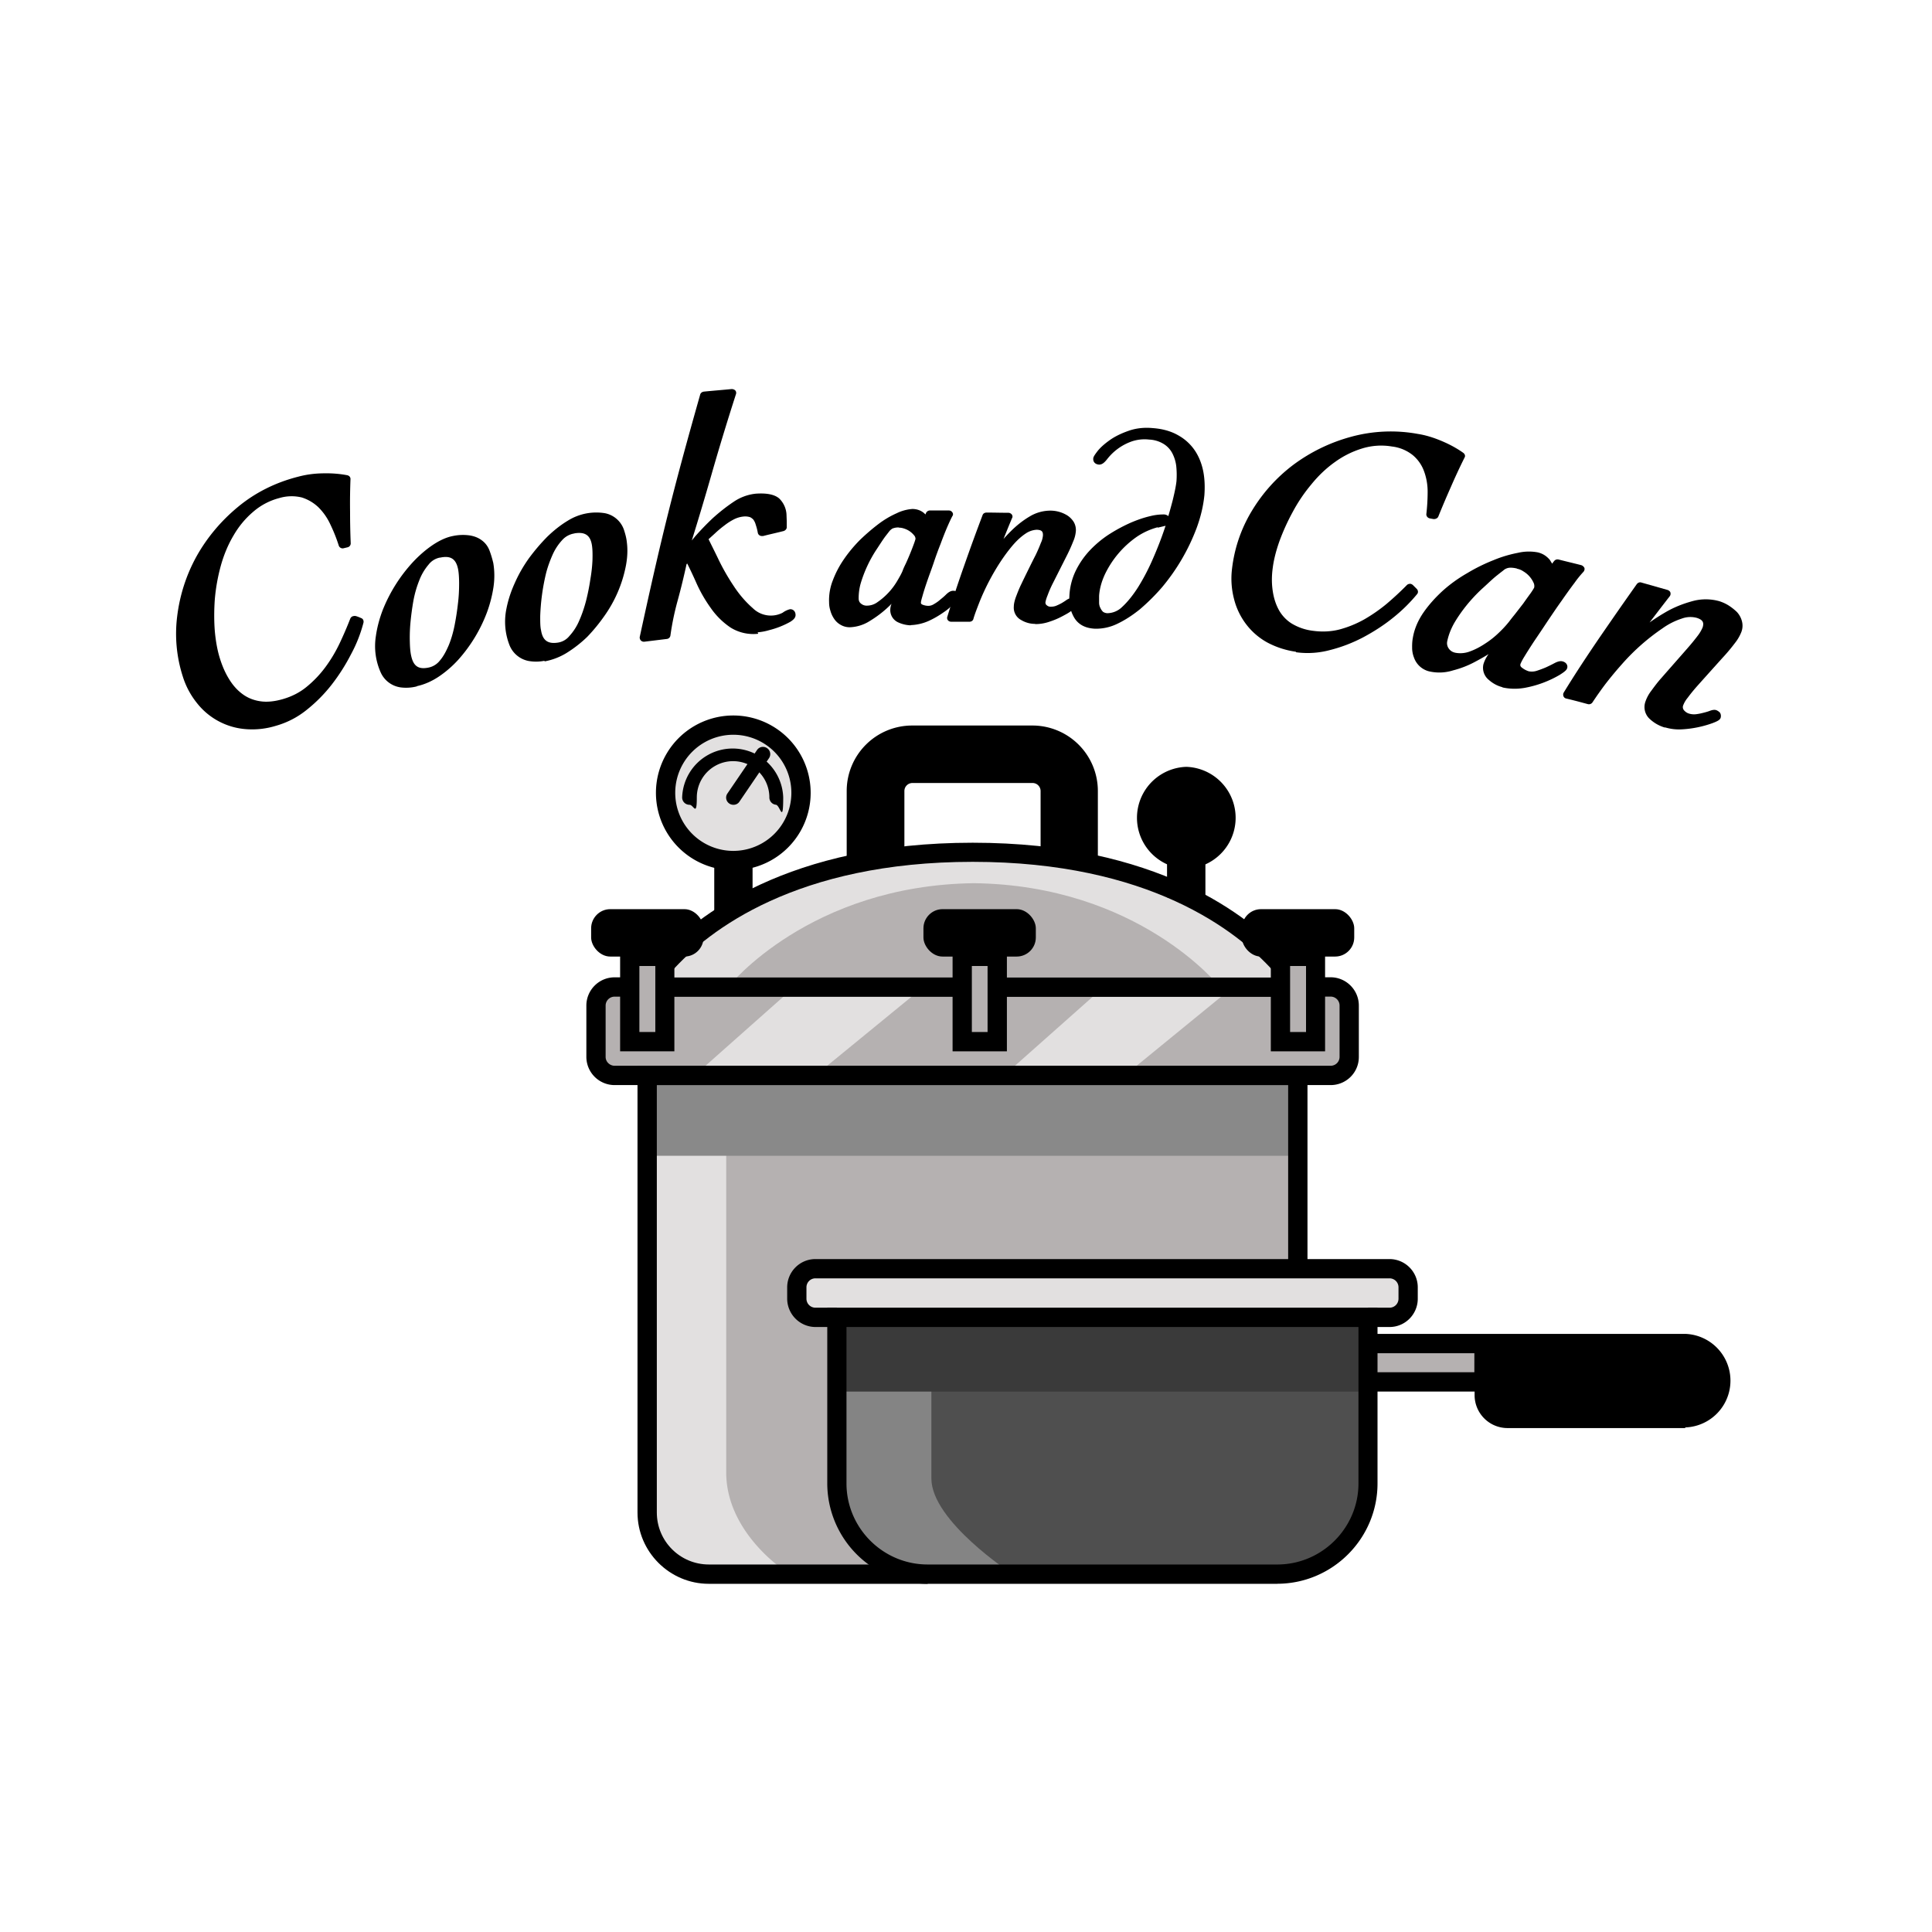 <?xml version="1.0" encoding="UTF-8"?>
<svg data-bbox="3.281 7.25 29.188 22.262" viewBox="0 0 36 36" height="48" width="48" xmlns="http://www.w3.org/2000/svg" data-type="color">
    <g>
        <path d="M24.184 20.066v7.875c0 .782-.633 1.418-1.414 1.418h-9.293a1.42 1.42 0 0 1-1.418-1.418v-7.875Zm0 0" fill="#b5b1b1" data-color="1"/>
        <path d="M24.965 25.043h3.168v.707h-3.168Zm0 0" fill="#b5b1b1" data-color="1"/>
        <path d="M28.242 25.043h3.168c.328 0 .594.328.594.594v.136a.593.593 0 0 1-.594.594h-3.168c-.328 0-.594-.328-.594-.594v-.136c0-.328.266-.594.594-.594m0 0" fill="#000000" data-color="2"/>
        <path d="M14.941 14.766c0 1.695-2.543 1.695-2.543 0 0-1.692 2.543-1.692 2.543 0" fill="#e2e0e0" data-color="3"/>
        <path d="M22.867 15.242c0 1.02-1.527 1.02-1.527 0 0-1.023 1.527-1.023 1.527 0" fill="#000000" data-color="2"/>
        <path d="M11.766 18.965v-1.14h.8s1.739-1.966 5.543-1.966 5.75 1.965 5.75 1.965l.633.067v1.332l-12.726-.254Zm0 0" fill="#b5b1b1" data-color="1"/>
        <path d="M11.578 18.395h13.133c.25 0 .453.25.453.453v.765c0 .25-.203.453-.453.453H11.578c-.25 0-.453-.25-.453-.453v-.765c0-.25.203-.453.453-.453m0 0" fill="#b5b1b1" data-color="1"/>
        <path d="m23.898 18.39-1.187-.019s-1.5-1.875-4.563-1.914c-3.062.04-4.562 1.914-4.562 1.914l-1.188.02s-.484-.391 1.41-1.496c1.567-.915 3.579-1.024 4.231-1.032.031-.004.063-.004.086-.004h.043c.023 0 .055 0 .086.004.66.012 2.668.121 4.23 1.032 1.895 1.105 1.41 1.496 1.41 1.496Zm0 0" fill="#e2e0e0" data-color="3"/>
        <path d="M18.258 15.86v.003c-.031-.004-.063-.004-.086-.004Zm0 0" fill="#e2e0e0" data-color="3"/>
        <path d="m14.61 29.262-.204.097h-.926a1.42 1.42 0 0 1-1.418-1.418v-7.117h1.47v6.613c0 1.114 1.077 1.82 1.077 1.82Zm0 0" fill="#e2e0e0" data-color="3"/>
        <path d="M12.063 20.066h12.113v1.47H12.063Zm0 0" fill="#898989" data-color="4"/>
        <path d="M18.129 15.86q-.038 0-.086.003v-.004Zm0 0" fill="#e2e0e0" data-color="3"/>
        <path d="m12.996 19.992 1.805-1.601h2.406l-2.047 1.675Zm0 0" fill="#e2e0e0" data-color="3"/>
        <path d="m18.762 19.992 1.804-1.601h2.41l-2.05 1.675Zm0 0" fill="#e2e0e0" data-color="3"/>
        <path d="M17.285 29.512h-4.078c-.73 0-1.328-.598-1.328-1.328v-8.32h12.484v3.777h-.36v-3.422H12.239v7.965c0 .535.434.968.969.968h4.078Zm0 0" fill="#000000" data-color="2"/>
        <path d="M17.93 18.574h-5.543v-.36h5.543Zm0 0" fill="#000000" data-color="2"/>
        <path d="M18.582 18.215h5.277v.36h-5.277Zm0 0" fill="#000000" data-color="2"/>
        <path d="M24.793 20.219h-13.34a.527.527 0 0 1-.527-.524v-.957c0-.289.234-.527.527-.527h.281v.36h-.28a.167.167 0 0 0-.169.167v.957c0 .09.078.164.168.164h13.34a.166.166 0 0 0 .168-.164v-.957a.167.167 0 0 0-.168-.168h-.281v-.36h.281c.289 0 .527.235.527.528v.957c0 .29-.234.524-.527.524m0 0" fill="#000000" data-color="2"/>
        <path d="M23.727 18.094c-.684-.758-2.32-2.035-5.602-2.035-3.281 0-4.922 1.273-5.605 2.035l-.266-.239c.723-.804 2.45-2.152 5.871-2.152s5.145 1.348 5.867 2.152Zm0 0" fill="#000000" data-color="2"/>
        <path d="M20.465 16.04H19.39v-1.302a.15.15 0 0 0-.149-.148H17a.15.15 0 0 0-.148.148v1.301h-1.075v-1.3a1.22 1.22 0 0 1 1.22-1.22h2.241a1.22 1.22 0 0 1 1.219 1.22v1.3Zm0 0" fill="#000000" data-color="2"/>
        <path d="M11.371 16.941h1.383c.195 0 .355.196.355.356v.172c0 .195-.16.355-.355.355H11.37c-.195 0-.355-.195-.355-.355v-.172c0-.195.16-.356.355-.356m0 0" fill="#000000" data-color="2"/>
        <path d="M12.566 19.59h-1.011v-1.945h1.011Zm-.652-.36h.297V18h-.297Zm0 0" fill="#000000" data-color="2"/>
        <path d="M17.563 16.941h1.382c.196 0 .356.196.356.356v.172c0 .195-.16.355-.356.355h-1.383c-.195 0-.355-.195-.355-.355v-.172c0-.195.16-.356.355-.356m0 0" fill="#000000" data-color="2"/>
        <path d="M18.762 19.59H17.75v-1.945h1.012Zm-.653-.36h.293V18h-.293Zm0 0" fill="#000000" data-color="2"/>
        <path d="M23.496 16.941h1.383c.195 0 .355.196.355.356v.172c0 .195-.16.355-.355.355h-1.383c-.195 0-.355-.195-.355-.355v-.172c0-.195.16-.356.355-.356m0 0" fill="#000000" data-color="2"/>
        <path d="M24.691 19.59H23.68v-1.945h1.011Zm-.652-.36h.297V18h-.297Zm0 0" fill="#000000" data-color="2"/>
        <path d="M13.664 16.215a1.44 1.44 0 1 1 0-2.883 1.44 1.44 0 1 1 0 2.883m0-2.524a1.082 1.082 0 1 0 0 2.164 1.082 1.082 0 0 0 0-2.164m0 0" fill="#000000" data-color="2"/>
        <path d="M22.105 16.188a.95.95 0 0 1 0-1.899.95.95 0 0 1 0 1.899m0-1.54a.59.59 0 0 0-.59.59.591.591 0 0 0 1.18 0 .59.59 0 0 0-.59-.59m0 0" fill="#000000" data-color="2"/>
        <path d="M21.746 16.012h.715v.71h-.715Zm0 0" fill="#000000" data-color="2"/>
        <path d="M14.473 14.996a.136.136 0 0 1-.137-.137.676.676 0 0 0-1.352 0c0 .371-.058.137-.136.137a.136.136 0 0 1-.137-.137.942.942 0 0 1 1.883 0c0 .52-.059.137-.137.137Zm0 0" fill="#000000" data-color="2"/>
        <path d="M13.664 14.996a.13.13 0 0 1-.074-.023.133.133 0 0 1-.035-.188l.55-.808a.133.133 0 0 1 .188-.036.133.133 0 0 1 .035.188l-.55.809a.13.13 0 0 1-.114.058m0 0" fill="#000000" data-color="2"/>
        <path d="M24.367 23.648v-.003l-1.707.003h-7.578s-.898.875.512.942v3.332s.16 1.398 2.015 1.398h5.164v.04c2.688.374 2.715-1.434 2.715-1.434v-3.399h.668v-.875h-1.793Zm0 0" fill="#4f4f4f" data-color="5"/>
        <path d="M18.852 29.32s-1.497-.976-1.497-1.77v-2.08H15.57v2.297s.235 1.355 1.282 1.547h2.003Zm0 0" fill="#848484" data-color="6"/>
        <path d="M15.594 24.688h9.898v1.242h-9.898Zm0 0" fill="#3a3a3a" data-color="7"/>
        <path d="M15.188 23.64h10.648c.18 0 .324.18.324.325v.207c0 .18-.144.324-.324.324H15.188c-.18 0-.325-.18-.325-.324v-.207c0-.18.145-.324.325-.324m0 0" fill="#e2e0e0" data-color="3"/>
        <path d="m14.023 16.777-.714.211v-.949h.714Zm0 0" fill="#000000" data-color="2"/>
        <path d="M23.8 29.512h-6.515a1.874 1.874 0 0 1-1.87-1.871v-3.274h10.253v3.274c0 1.03-.84 1.87-1.871 1.87Zm-8.027-4.785v2.914c0 .832.68 1.511 1.512 1.511h6.516c.832 0 1.512-.68 1.512-1.511v-2.914Zm0 0" fill="#000000" data-color="2"/>
        <path d="M25.89 24.727h-.398v-.36h.399a.167.167 0 0 0 .168-.168v-.21a.167.167 0 0 0-.168-.169H15.195a.167.167 0 0 0-.168.168v.211c0 .094.075.168.168.168h.399v.36h-.399a.53.53 0 0 1-.527-.528v-.21c0-.29.234-.528.527-.528h10.696c.289 0 .527.234.527.527v.211c0 .29-.234.528-.527.528m0 0" fill="#000000" data-color="2"/>
        <path d="M31.402 26.61H28.09a.614.614 0 0 1-.613-.614v-.066h-1.98v-.36h2.339v.422c0 .14.113.254.254.254h3.312a.515.515 0 1 0 0-1.031h-5.91v-.36h5.91a.872.872 0 0 1 0 1.743Zm0 0" fill="#000000" data-color="2"/>
        <path d="M27.473 25.043h.359v.707h-.36Zm0 0" fill="#000000" data-color="2"/>
        <path d="M5.145 13.523a1.5 1.5 0 0 1-.57.063 1.28 1.28 0 0 1-.907-.488 1.5 1.5 0 0 1-.262-.493 2.6 2.6 0 0 1-.105-1.117c.047-.386.164-.761.355-1.11.192-.347.453-.663.774-.929.324-.27.707-.46 1.125-.566q.218-.059.46-.063.241-.006.454.035c.039.008.062.036.062.07q-.012.305-.008.602 0 .3.012.598a.075.075 0 0 1-.062.074l-.067.016a.076.076 0 0 1-.093-.047 3 3 0 0 0-.157-.395 1.1 1.1 0 0 0-.222-.32.8.8 0 0 0-.309-.183.8.8 0 0 0-.422.011 1.2 1.2 0 0 0-.488.258q-.22.188-.367.445c-.102.172-.18.364-.235.563q-.083.305-.11.617c-.015.207-.015.41 0 .598.017.187.048.36.095.508.043.14.101.273.172.386q.104.171.25.278.141.104.324.132.186.03.426-.039.253-.073.44-.226.196-.159.349-.364.153-.206.265-.44a7 7 0 0 0 .203-.47.08.08 0 0 1 .043-.043l.016-.004a.1.1 0 0 1 .047 0c.039.012.058.02.094.036.035.011.054.046.046.086a2.6 2.6 0 0 1-.23.585q-.154.301-.36.567a2.8 2.8 0 0 1-.468.473 1.6 1.6 0 0 1-.57.296m0 0" fill="#000000" data-color="2"/>
        <path d="M7.766 12.79a.8.8 0 0 1-.297.019.48.48 0 0 1-.371-.27 1.2 1.2 0 0 1-.094-.687q.034-.241.129-.489a2.9 2.9 0 0 1 .562-.89q.175-.187.367-.317.2-.134.376-.168a.9.9 0 0 1 .316-.011q.134.022.226.093.095.07.141.188.04.106.07.23c.024.137.028.293.004.453a2.4 2.4 0 0 1-.125.48 2.8 2.8 0 0 1-.527.868 2 2 0 0 1-.363.316q-.2.134-.41.18Zm.43-2.4a.35.35 0 0 0-.212.133 1 1 0 0 0-.171.29 2 2 0 0 0-.11.382 5 5 0 0 0-.055.41 3 3 0 0 0-.011.368q.004.164.027.257c.043.188.14.25.332.207a.36.36 0 0 0 .203-.132c.067-.078.117-.176.164-.285q.07-.173.11-.38a5 5 0 0 0 .062-.41c.016-.132.02-.253.02-.367q-.001-.166-.02-.261c-.039-.188-.137-.254-.336-.211Zm0 0" fill="#000000" data-color="2"/>
        <path d="M10.145 12.313a.8.8 0 0 1-.297.003.48.48 0 0 1-.352-.289 1.2 1.2 0 0 1-.059-.687q.047-.24.157-.48.106-.24.265-.462.16-.216.34-.398c.121-.117.25-.219.38-.297a1 1 0 0 1 .694-.14.47.47 0 0 1 .352.305c.023.07.047.152.055.234q.028.211-.02.453a2.4 2.4 0 0 1-.398.922c-.098.14-.207.273-.32.39a2.3 2.3 0 0 1-.38.297 1.2 1.2 0 0 1-.414.16Zm.554-2.372a.38.38 0 0 0-.219.118 1 1 0 0 0-.183.277c-.05.113-.098.242-.129.375a4 4 0 0 0-.102.773c0 .11 0 .196.016.262.031.191.129.258.32.227a.34.34 0 0 0 .207-.121 1 1 0 0 0 .18-.278q.076-.17.129-.37a4 4 0 0 0 .082-.407q.034-.198.04-.367.005-.167-.009-.262c-.027-.191-.125-.262-.324-.23Zm0 0" fill="#000000" data-color="2"/>
        <path d="M14.129 11.809a.8.8 0 0 1-.52-.118 1.4 1.4 0 0 1-.363-.359c-.101-.14-.195-.3-.27-.469q-.086-.194-.171-.363l-.012.012c-.05.23-.105.457-.164.672a5 5 0 0 0-.137.66.075.075 0 0 1-.066.062l-.418.051a.08.08 0 0 1-.067-.023.08.08 0 0 1-.02-.067c.392-1.808.614-2.71 1.126-4.515.008-.032.039-.051.07-.055.203-.02.305-.027.512-.047a.1.1 0 0 1 .07.023q.026.03.016.067a48 48 0 0 0-.461 1.515q-.175.611-.363 1.215l.058-.07a5 5 0 0 1 .336-.348q.189-.17.383-.3a.9.9 0 0 1 .414-.153q.31-.022.438.09a.45.45 0 0 1 .136.32l.004.106v.11c0 .03-.023.058-.058.07-.153.039-.23.054-.383.093h-.016c-.015 0-.031 0-.047-.011a.07.07 0 0 1-.035-.047 1 1 0 0 0-.039-.153.3.3 0 0 0-.043-.093.2.2 0 0 0-.062-.047.3.3 0 0 0-.125-.012.5.5 0 0 0-.172.05q-.095.048-.184.118a2 2 0 0 0-.176.148l-.117.106c.074.152.113.226.184.375q.124.258.289.504c.105.16.226.297.351.406a.48.48 0 0 0 .555.086.4.4 0 0 1 .137-.066c.047-.004.101.027.105.101.004.063-.05.102-.097.133a1.6 1.6 0 0 1-.395.156 1 1 0 0 1-.215.04Zm0 0" fill="#000000" data-color="2"/>
        <path d="M16.969 11.652a.6.6 0 0 1-.23-.054.25.25 0 0 1-.15-.227.3.3 0 0 1 .024-.121q-.058.06-.12.113c-.098.086-.204.16-.31.223a.74.74 0 0 1-.328.101.33.33 0 0 1-.187-.042.35.35 0 0 1-.125-.114.5.5 0 0 1-.07-.152.5.5 0 0 1-.024-.156 1 1 0 0 1 .07-.41q.078-.207.208-.395.129-.188.3-.36.17-.163.34-.292c.113-.086.23-.153.336-.2A.8.8 0 0 1 17 9.484c.078 0 .152.024.21.07l.036.032.008-.024a.08.08 0 0 1 .074-.05h.352q.041 0 .066.035c.016.023.016.05 0 .07q-.035.065-.094.2-.06.14-.125.316-.07.175-.132.363c-.047.137-.075.207-.122.344q-.054.157-.085.27c-.028.093-.028.113-.028.117 0 .02.004.027.027.039a.3.3 0 0 0 .11.023q.057 0 .11-.035a.7.7 0 0 0 .124-.09q.059-.046.106-.094c.047-.043.086-.062.125-.062.074 0 .105.047.105.094 0 .046-.02.066-.09.14a1 1 0 0 1-.195.168 1.7 1.7 0 0 1-.277.16.9.9 0 0 1-.336.078Zm-.219-1.824q-.059 0-.094.012a.1.1 0 0 0-.047.023.2.2 0 0 0-.043.043l-.07.09c-.055.074-.113.168-.176.262a2.4 2.4 0 0 0-.28.605 1 1 0 0 0-.04.29q0 .063.047.097a.16.16 0 0 0 .113.035.33.33 0 0 0 .192-.066 1.25 1.25 0 0 0 .36-.383c.046-.078.085-.145.108-.203q.012-.037.059-.133a5 5 0 0 0 .152-.371 1 1 0 0 0 .028-.086.1.1 0 0 0-.028-.07.4.4 0 0 0-.082-.075.4.4 0 0 0-.105-.05.3.3 0 0 0-.094-.016Zm0 0" fill="#000000" data-color="2"/>
        <path d="M19.285 11.625a.5.5 0 0 1-.254-.07.26.26 0 0 1-.14-.254c0-.047.015-.114.043-.188.027-.07.058-.152.101-.238.04-.086.219-.45.262-.531q.06-.125.098-.227a.4.4 0 0 0 .039-.144c0-.063-.016-.098-.114-.102a.4.4 0 0 0-.207.07q-.119.078-.238.215-.122.143-.238.32a4.3 4.3 0 0 0-.383.735c-.047.121-.09.23-.117.324-.008.031-.04.05-.07.05h-.344a.08.08 0 0 1-.059-.026.07.07 0 0 1-.012-.067q.147-.48.313-.949c.133-.379.203-.57.344-.945.011-.032.043-.047.074-.047.16 0 .242.004.406.004.023 0 .047.011.063.03.015.02.02.048.007.067-.066.157-.097.235-.16.391q.066-.075.137-.145c.105-.105.223-.199.348-.273a.75.75 0 0 1 .406-.11.6.6 0 0 1 .305.094.4.4 0 0 1 .113.118.3.3 0 0 1 .039.171.6.6 0 0 1-.05.192 3 3 0 0 1-.11.246l-.27.535a2 2 0 0 0-.097.223c-.032.078-.036.113-.04.129 0 .03.012.047.024.054a.1.1 0 0 0 .07.028c.04 0 .07-.004.102-.016a1 1 0 0 0 .105-.05q.052-.031.086-.055a.2.2 0 0 1 .106-.04.2.2 0 0 1 .066.024.09.09 0 0 1 .035.082c0 .043-.035.07-.097.121-.047.04-.11.074-.184.113q-.112.06-.242.102a.8.8 0 0 1-.258.043Zm0 0" fill="#000000" data-color="2"/>
        <path d="M20.402 11.715q-.262-.013-.379-.195a.67.67 0 0 1-.097-.399 1.2 1.2 0 0 1 .12-.488q.108-.219.278-.395c.11-.113.235-.215.367-.297a3 3 0 0 1 .391-.207q.193-.081.352-.117a1 1 0 0 1 .257-.031.13.13 0 0 1 .079.031q.046-.157.082-.297.058-.236.07-.355a1.6 1.6 0 0 0-.004-.277.7.7 0 0 0-.074-.243.45.45 0 0 0-.16-.172.56.56 0 0 0-.27-.082.74.74 0 0 0-.36.047 1 1 0 0 0-.417.309c-.051.066-.098.113-.16.11-.067-.005-.11-.048-.106-.11 0-.027.016-.059.086-.149q.077-.094.219-.195.14-.1.344-.172c.136-.05.293-.07.46-.054q.277.02.477.136a.9.9 0 0 1 .313.29c.074.113.125.245.152.386.027.14.031.29.02.438-.02.203-.07.41-.145.613a3.8 3.8 0 0 1-.64 1.098c-.137.16-.278.296-.415.414-.14.113-.285.207-.426.273a.9.9 0 0 1-.414.09m1.168-1.89a1.3 1.3 0 0 0-.39.179 1.8 1.8 0 0 0-.594.703q-.094.206-.106.398v.122q0 .056.024.101.018.04.047.07.03.023.078.028a.4.4 0 0 0 .281-.117c.102-.094.203-.22.297-.368a4 4 0 0 0 .273-.523q.129-.293.223-.574l.016-.047-.145.035Zm0 0" fill="#000000" data-color="2"/>
        <path d="M24.152 12.145a1.6 1.6 0 0 1-.543-.176 1.25 1.25 0 0 1-.394-.344 1.3 1.3 0 0 1-.223-.473 1.5 1.5 0 0 1-.035-.554c.043-.368.16-.727.36-1.063s.46-.629.773-.867a3.2 3.2 0 0 1 1.078-.527 2.8 2.8 0 0 1 1.254-.055c.148.023.297.07.445.133q.223.094.399.219c.03.023.043.058.023.09q-.136.273-.254.546-.123.276-.234.551c-.012.031-.051.05-.09.047l-.066-.012c-.043-.008-.07-.043-.067-.082q.024-.205.024-.422a1.1 1.1 0 0 0-.07-.383.7.7 0 0 0-.208-.293.76.76 0 0 0-.387-.16 1.2 1.2 0 0 0-.55.035q-.277.084-.512.254-.242.172-.441.418a3 3 0 0 0-.348.516 4 4 0 0 0-.246.543q-.096.271-.125.5-.03.222 0 .422.028.198.113.355a.7.7 0 0 0 .238.254 1 1 0 0 0 .399.137q.258.035.492-.024a2 2 0 0 0 .461-.187 3 3 0 0 0 .422-.293q.2-.17.375-.348a.08.08 0 0 1 .055-.023h.015a.1.1 0 0 1 .043.023l.07.07c.028.028.032.071.008.098a3 3 0 0 1-.445.438c-.172.14-.363.262-.559.367q-.299.157-.62.238a1.6 1.6 0 0 1-.637.04Zm0 0" fill="#000000" data-color="2"/>
        <path d="M27.996 12.805a.6.6 0 0 1-.25-.133.29.29 0 0 1-.105-.293.6.6 0 0 1 .097-.191 4 4 0 0 1-.238.136 1.8 1.8 0 0 1-.426.168.84.84 0 0 1-.414.024.4.4 0 0 1-.312-.262.5.5 0 0 1-.035-.191q-.002-.1.015-.188.042-.236.195-.46c.098-.142.22-.278.356-.403q.207-.187.46-.332a3.3 3.3 0 0 1 .49-.242c.16-.067.316-.11.456-.137a.9.9 0 0 1 .371-.008c.094.023.164.07.223.14l.043.07c.012-.015.023-.034.035-.046a.08.08 0 0 1 .086-.031c.168.043.254.062.422.105a.1.1 0 0 1 .058.051c.008.023 0 .05-.015.07a2 2 0 0 0-.168.207q-.112.148-.242.336c-.09.125-.176.254-.266.387-.098.148-.148.223-.246.367q-.112.171-.184.29a1 1 0 0 0-.07.132c-.008.031 0 .05.027.07a.4.4 0 0 0 .125.067.3.3 0 0 0 .149-.008q.093-.03.176-.066.087-.04.152-.075c.066-.035.113-.046.156-.035.074.02.098.078.086.121-.008.032-.027.059-.14.13a2 2 0 0 1-.652.242q-.21.037-.415-.008Zm.27-2.211a.5.5 0 0 0-.121-.016.2.2 0 0 0-.137.055q-.044.033-.11.086c-.09.07-.183.164-.289.258a3 3 0 0 0-.28.3q-.133.165-.231.332-.094.166-.13.336a.17.17 0 0 0 .028.14q.046.066.133.08a.5.5 0 0 0 .254-.024q.145-.052.285-.145.143-.091.262-.207a2 2 0 0 0 .191-.207q.029-.04.11-.14l.152-.196q.075-.107.14-.195c.051-.074.059-.094.063-.098a.14.14 0 0 0-.012-.098.47.47 0 0 0-.191-.21.3.3 0 0 0-.113-.047Zm0 0" fill="#000000" data-color="2"/>
        <path d="M31.016 13.555a.7.7 0 0 1-.274-.157.3.3 0 0 1-.082-.324.7.7 0 0 1 .11-.203c.054-.074.117-.16.195-.246.074-.086.402-.457.476-.543a4 4 0 0 0 .192-.234.7.7 0 0 0 .094-.16c.023-.079.015-.137-.114-.176a.46.46 0 0 0-.277.015 1.3 1.3 0 0 0-.356.18 4 4 0 0 0-.75.66 7 7 0 0 0-.316.38 7 7 0 0 0-.242.343.08.08 0 0 1-.082.031c-.16-.043-.242-.066-.406-.105a.07.07 0 0 1-.051-.043.08.08 0 0 1 .004-.067c.21-.344.437-.687.664-1.02.277-.402.414-.6.699-1.003.02-.024.05-.04.086-.028l.484.137c.024.008.047.024.055.047a.08.08 0 0 1-.008.066c-.152.196-.226.293-.379.493a4 4 0 0 1 .293-.188c.16-.094.328-.16.5-.207a.93.93 0 0 1 .508 0q.094.03.176.082a1 1 0 0 1 .148.117.4.4 0 0 1 .094.168.33.33 0 0 1-.008.203.8.8 0 0 1-.117.204c-.059.078-.125.16-.207.25-.078.085-.488.543-.488.543q-.112.126-.188.23a.5.5 0 0 0-.086.145.09.09 0 0 0 .012.085.2.2 0 0 0 .086.063c.047.016.09.02.137.016a1 1 0 0 0 .144-.028q.07-.017.117-.035.078-.03.125-.012a.2.2 0 0 1 .063.043c.02.028.023.063.016.094-.012.04-.047.063-.149.102a2 2 0 0 1-.57.117.9.9 0 0 1-.313-.035Zm0 0" fill="#000000" data-color="2"/>
    </g>
</svg>
